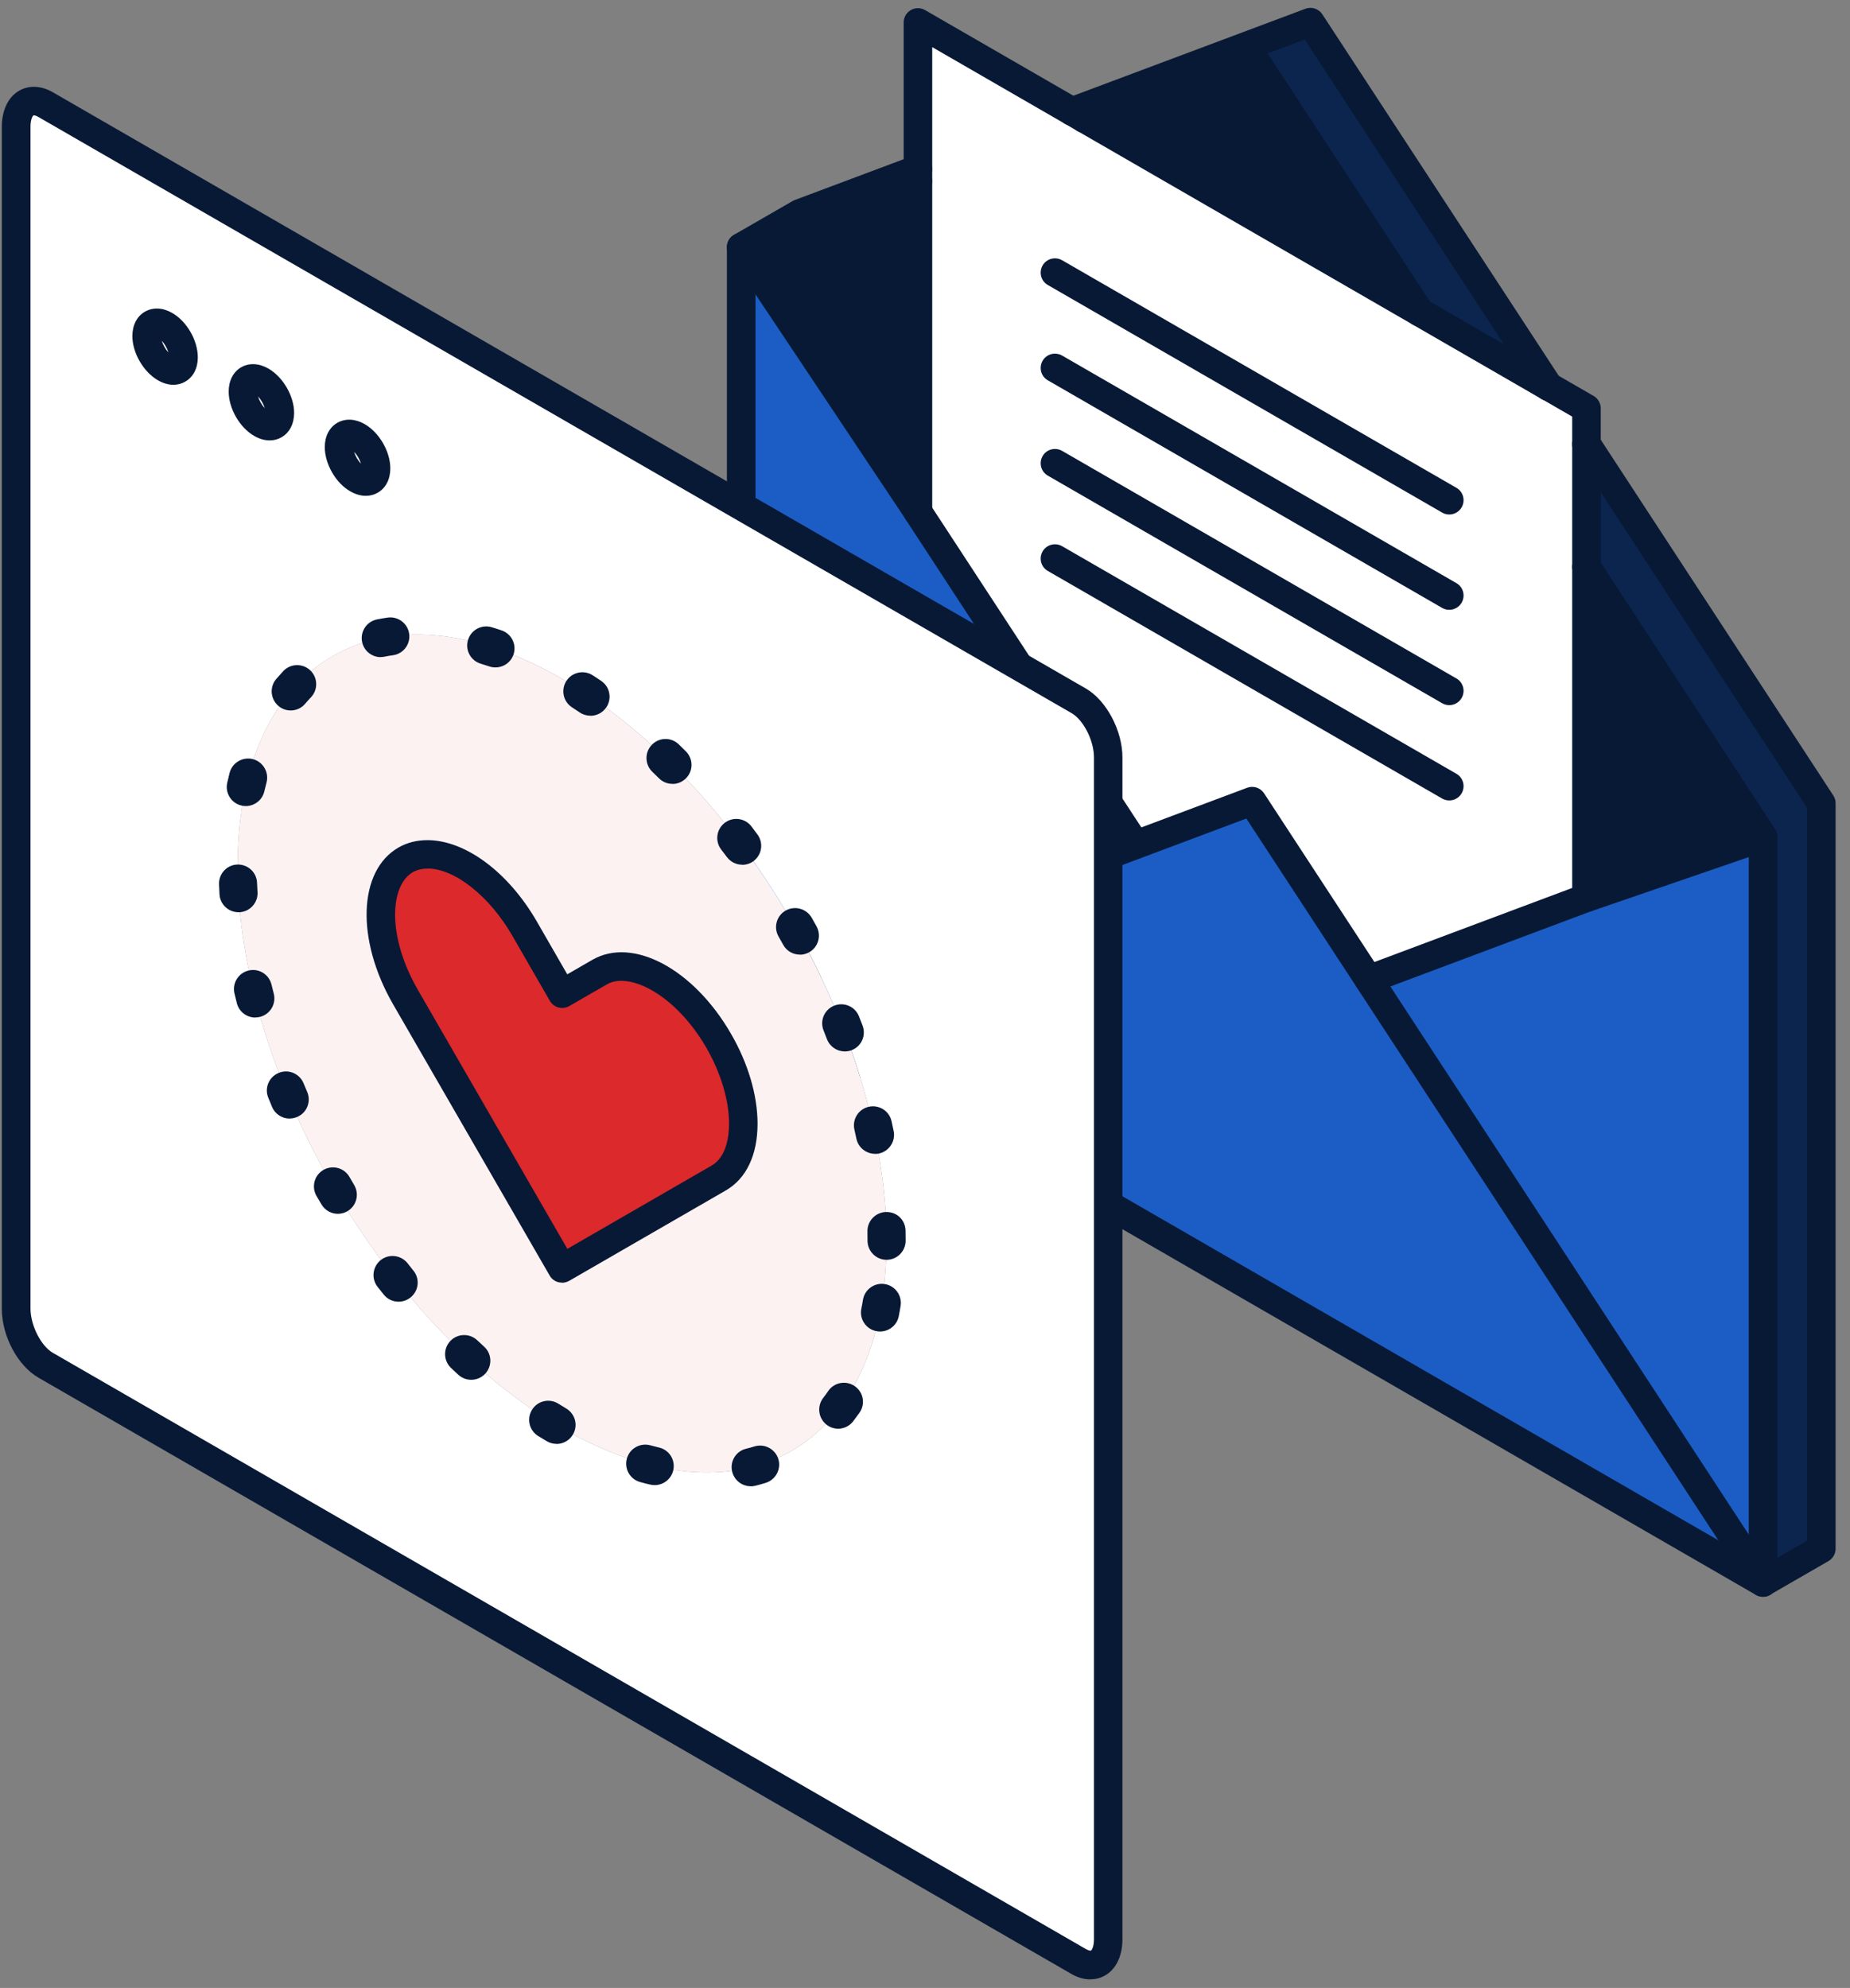 <?xml version="1.0" encoding="UTF-8"?>
<svg xmlns="http://www.w3.org/2000/svg" width="107" height="115" viewBox="0 0 107 115" fill="none">
  <rect x="0" y="0" width="107" height="115" fill="#808080" stroke="none"/>
  <g id="icons design">
    <g id="Group">
      <g id="Group_2">
        <g id="Group_3">
          <path id="Vector" d="M105.338 46.481V89.602L101.967 91.547V48.426L91.754 32.792V25.692L105.338 46.481Z" fill="#0B254E"></path>
          <path id="Vector_2" d="M101.969 48.426V91.547L79.164 56.656L91.757 51.935L101.969 48.426Z" fill="#1C5DC5"></path>
          <path id="Vector_3" d="M91.754 32.792L101.967 48.426L91.754 51.935V32.792Z" fill="#081935"></path>
          <path id="Vector_4" d="M79.163 56.655L101.969 91.546L42.867 57.421L72.421 46.343L79.163 56.655Z" fill="#1C5DC5"></path>
          <path id="Vector_5" d="M62.003 6.445L91.754 23.62V51.934L79.162 56.655L72.419 46.343L65.677 48.872L53.09 29.614V1.3L62.003 6.445Z" fill="white"></path>
          <path id="Vector_6" d="M72.419 3.222L82.12 18.062L62.719 6.858L72.419 3.222Z" fill="#081935"></path>
          <path id="Vector_7" d="M62.004 6.445L75.792 1.278L89.574 22.365L82.121 18.062L72.421 3.222L62.72 6.858L62.004 6.445Z" fill="#0B254E"></path>
          <path id="Vector_8" d="M53.091 29.614L65.678 48.872L42.867 57.421V14.3L53.091 29.614Z" fill="#1C5DC5"></path>
          <path id="Vector_9" d="M53.091 10.472V29.614L42.867 14.3L53.091 10.472Z" fill="#081935"></path>
          <path id="Vector_10" d="M53.091 9.783V10.472L42.867 14.3L46.238 12.356L53.091 9.783Z" fill="white"></path>
        </g>
        <g id="Group_4">
          <path id="Vector_11" d="M101.97 92.373C101.7 92.373 101.436 92.241 101.276 91.999L72.086 47.352L43.155 58.198C42.731 58.358 42.252 58.143 42.092 57.713C41.932 57.284 42.147 56.81 42.577 56.65L72.13 45.572C72.494 45.435 72.901 45.572 73.111 45.892L102.234 90.44L104.515 89.123V46.724L91.063 26.144C90.815 25.764 90.92 25.251 91.305 24.998C91.685 24.75 92.198 24.855 92.451 25.235L106.035 46.019C106.123 46.151 106.167 46.311 106.167 46.47V89.591C106.167 89.889 106.008 90.159 105.754 90.308L102.383 92.252C102.251 92.329 102.113 92.362 101.97 92.362V92.373Z" fill="#081935"></path>
          <path id="Vector_12" d="M82.121 18.889C81.851 18.889 81.587 18.756 81.427 18.514L72.085 4.23L63.007 7.635C62.577 7.794 62.103 7.58 61.943 7.15C61.784 6.72 61.998 6.247 62.428 6.087L72.129 2.451C72.492 2.313 72.9 2.451 73.109 2.771L82.81 17.605C83.058 17.985 82.953 18.498 82.573 18.751C82.435 18.845 82.275 18.883 82.121 18.883V18.889Z" fill="#081935"></path>
          <path id="Vector_13" d="M91.758 52.767C91.416 52.767 91.091 52.552 90.976 52.21C90.827 51.781 91.058 51.307 91.488 51.158L100.698 47.991L91.064 33.25C90.816 32.87 90.921 32.357 91.306 32.104C91.686 31.856 92.198 31.961 92.452 32.341L102.67 47.969C102.808 48.184 102.841 48.448 102.758 48.69C102.676 48.933 102.488 49.12 102.246 49.203L92.028 52.717C91.94 52.75 91.846 52.761 91.758 52.761V52.767Z" fill="#081935"></path>
          <path id="Vector_14" d="M101.971 92.373C101.827 92.373 101.684 92.335 101.557 92.263L42.456 58.137C42.203 57.989 42.043 57.719 42.043 57.421V14.3C42.043 13.937 42.28 13.617 42.632 13.507C42.979 13.402 43.359 13.535 43.558 13.838L53.776 29.151C54.03 29.532 53.925 30.044 53.545 30.297C53.165 30.551 52.653 30.446 52.399 30.071L43.696 17.027V56.948L101.144 90.12V48.431C101.144 47.974 101.513 47.605 101.971 47.605C102.428 47.605 102.797 47.974 102.797 48.431V91.552C102.797 91.85 102.637 92.12 102.384 92.269C102.257 92.34 102.114 92.379 101.971 92.379V92.373Z" fill="#081935"></path>
          <path id="Vector_15" d="M53.092 30.44C52.635 30.44 52.266 30.071 52.266 29.614V1.3C52.266 1.002 52.425 0.732 52.679 0.584C52.932 0.435 53.252 0.435 53.505 0.584L89.994 21.654C90.39 21.88 90.523 22.387 90.297 22.783C90.071 23.18 89.564 23.312 89.168 23.086L53.918 2.727V29.608C53.918 30.066 53.549 30.435 53.092 30.435V30.44Z" fill="#081935"></path>
          <path id="Vector_16" d="M79.16 57.482C78.824 57.482 78.51 57.278 78.389 56.947C78.229 56.518 78.444 56.044 78.874 55.884L90.932 51.367V24.1L89.169 23.081C88.772 22.855 88.64 22.348 88.866 21.951C89.097 21.555 89.599 21.423 89.995 21.649L92.171 22.904C92.424 23.053 92.584 23.323 92.584 23.621V51.935C92.584 52.282 92.369 52.59 92.05 52.706L79.457 57.427C79.364 57.46 79.265 57.482 79.165 57.482H79.16Z" fill="#081935"></path>
          <path id="Vector_17" d="M65.678 49.698C65.409 49.698 65.144 49.566 64.984 49.324L52.392 30.066C52.144 29.686 52.249 29.173 52.634 28.92C53.014 28.672 53.527 28.777 53.78 29.157L66.373 48.415C66.62 48.795 66.516 49.307 66.13 49.56C65.993 49.654 65.833 49.693 65.678 49.693V49.698Z" fill="#081935"></path>
          <path id="Vector_18" d="M83.823 29.763C83.685 29.763 83.542 29.73 83.41 29.652L60.604 16.487C60.208 16.261 60.075 15.754 60.301 15.358C60.527 14.961 61.034 14.829 61.431 15.055L84.236 28.22C84.633 28.446 84.765 28.953 84.539 29.349C84.385 29.614 84.109 29.763 83.823 29.763Z" fill="#081935"></path>
          <path id="Vector_19" d="M83.823 35.277C83.685 35.277 83.542 35.244 83.41 35.167L60.604 22.001C60.208 21.775 60.075 21.269 60.301 20.872C60.527 20.475 61.034 20.343 61.431 20.569L84.236 33.734C84.633 33.96 84.765 34.467 84.539 34.864C84.385 35.128 84.109 35.277 83.823 35.277Z" fill="#081935"></path>
          <path id="Vector_20" d="M83.823 40.791C83.685 40.791 83.542 40.758 83.41 40.681L60.604 27.515C60.208 27.29 60.075 26.783 60.301 26.386C60.527 25.989 61.034 25.857 61.431 26.083L84.236 39.249C84.633 39.474 84.765 39.981 84.539 40.378C84.385 40.642 84.109 40.791 83.823 40.791Z" fill="#081935"></path>
          <path id="Vector_21" d="M83.823 46.305C83.685 46.305 83.542 46.272 83.41 46.195L60.604 33.029C60.208 32.804 60.075 32.297 60.301 31.9C60.527 31.504 61.034 31.371 61.431 31.597L84.236 44.763C84.633 44.989 84.765 45.495 84.539 45.892C84.385 46.156 84.109 46.305 83.823 46.305Z" fill="#081935"></path>
          <path id="Vector_22" d="M89.574 23.191C89.304 23.191 89.04 23.059 88.88 22.817L75.461 2.286L62.296 7.222C61.871 7.381 61.392 7.167 61.232 6.737C61.073 6.307 61.288 5.834 61.717 5.674L75.5 0.507C75.858 0.369 76.271 0.507 76.48 0.826L90.268 21.913C90.516 22.293 90.411 22.805 90.031 23.059C89.894 23.152 89.734 23.191 89.579 23.191H89.574Z" fill="#081935"></path>
          <path id="Vector_23" d="M42.867 15.127C42.558 15.127 42.261 14.95 42.117 14.653C41.936 14.262 42.079 13.799 42.453 13.584L45.825 11.64C45.863 11.618 45.907 11.596 45.946 11.579L52.793 9.012C53.217 8.852 53.697 9.067 53.856 9.497C53.939 9.712 53.922 9.938 53.834 10.13C53.84 10.147 53.851 10.164 53.856 10.186C54.016 10.615 53.801 11.089 53.371 11.249L43.153 15.077C43.059 15.11 42.96 15.132 42.861 15.132L42.867 15.127Z" fill="#081935"></path>
        </g>
      </g>
      <g id="Group_5">
        <g id="Group_6">
          <path id="Vector_24" d="M64.089 43.81V112.182C64.089 113.444 63.324 114.022 62.382 113.471L2.641 78.982C1.699 78.437 0.934 76.977 0.934 75.71V7.343C0.934 6.082 1.699 5.503 2.641 6.054L62.382 40.543C63.324 41.089 64.089 42.548 64.089 43.81ZM51.276 71.777C51.276 59.807 42.876 45.253 32.509 39.271C22.147 33.288 13.746 38.142 13.746 50.106C13.746 62.071 22.147 76.63 32.509 82.618C42.876 88.6 51.276 83.747 51.276 71.777ZM21.745 27.097C21.745 26.419 21.266 25.588 20.676 25.252C20.081 24.91 19.608 25.186 19.608 25.863C19.608 26.541 20.081 27.372 20.676 27.708C21.266 28.05 21.745 27.78 21.745 27.097ZM16.187 23.885C16.187 23.208 15.707 22.382 15.118 22.04C14.523 21.698 14.05 21.974 14.05 22.651C14.05 23.329 14.523 24.161 15.118 24.502C15.707 24.844 16.187 24.569 16.187 23.885ZM10.623 20.68C10.623 19.996 10.149 19.17 9.554 18.829C8.965 18.487 8.486 18.762 8.486 19.445C8.486 20.129 8.965 20.949 9.554 21.291C10.149 21.632 10.623 21.357 10.623 20.68Z" fill="white"></path>
          <path id="Vector_25" d="M32.508 39.271C42.875 45.253 51.276 59.807 51.276 71.777C51.276 83.747 42.875 88.6 32.508 82.618C22.147 76.63 13.746 62.076 13.746 50.106C13.746 38.136 22.147 33.288 32.508 39.271ZM42.991 64.99C42.991 63.552 42.517 61.839 41.564 60.198C39.664 56.904 36.585 55.13 34.684 56.221L32.508 57.482L30.338 53.714C28.817 51.075 26.543 49.417 24.725 49.417C24.267 49.417 23.838 49.517 23.458 49.737C21.557 50.833 21.557 54.392 23.458 57.68L32.508 73.363L41.564 68.135C42.512 67.585 42.991 66.422 42.991 64.985V64.99Z" fill="#FDF2F2"></path>
          <path id="Vector_26" d="M41.563 60.203C42.511 61.845 42.99 63.558 42.99 64.996C42.99 66.434 42.516 67.596 41.563 68.147L32.507 73.374L23.457 57.691C21.556 54.397 21.556 50.844 23.457 49.748C23.837 49.528 24.261 49.429 24.724 49.429C26.541 49.429 28.816 51.087 30.337 53.725L32.507 57.493L34.683 56.232C36.584 55.136 39.663 56.915 41.563 60.209V60.203Z" fill="#DB292C"></path>
          <path id="Vector_27" d="M21.747 27.097C21.747 27.78 21.267 28.05 20.678 27.709C20.083 27.372 19.609 26.546 19.609 25.863C19.609 25.18 20.083 24.91 20.678 25.252C21.267 25.588 21.747 26.419 21.747 27.097Z" fill="white"></path>
          <path id="Vector_28" d="M15.119 22.034C15.709 22.376 16.188 23.202 16.188 23.88C16.188 24.557 15.709 24.838 15.119 24.497C14.524 24.155 14.051 23.329 14.051 22.646C14.051 21.963 14.524 21.693 15.119 22.034Z" fill="white"></path>
          <path id="Vector_29" d="M10.618 20.674C10.618 21.351 10.144 21.627 9.549 21.285C8.96 20.944 8.48 20.117 8.48 19.44C8.48 18.762 8.96 18.481 9.549 18.823C10.144 19.164 10.618 19.991 10.618 20.674Z" fill="white"></path>
        </g>
        <g id="Group_7">
          <path id="Vector_30" d="M63.063 114.506C62.705 114.506 62.33 114.402 61.961 114.187L2.226 79.698C1.02 79.004 0.105 77.285 0.105 75.71V7.343C0.105 6.373 0.475 5.608 1.114 5.244C1.681 4.919 2.392 4.952 3.058 5.338L62.798 39.827C63.988 40.51 64.919 42.262 64.919 43.81V112.182C64.919 113.151 64.55 113.917 63.911 114.281C63.652 114.429 63.366 114.501 63.068 114.501L63.063 114.506ZM1.962 6.671H1.94C1.901 6.693 1.764 6.869 1.764 7.337V75.704C1.764 76.668 2.369 77.864 3.058 78.26L62.804 112.749C62.991 112.859 63.085 112.848 63.096 112.843C63.134 112.821 63.272 112.645 63.272 112.176V43.804C63.272 42.846 62.666 41.65 61.978 41.254L2.226 6.77C2.089 6.687 2 6.676 1.962 6.676V6.671Z" fill="#081935"></path>
          <path id="Vector_31" d="M32.506 74.2C32.434 74.2 32.363 74.189 32.291 74.173C32.082 74.118 31.9 73.98 31.79 73.787L22.739 58.104C20.58 54.364 20.712 50.376 23.042 49.032C23.538 48.745 24.1 48.602 24.722 48.602C26.915 48.602 29.404 50.453 31.052 53.312L32.809 56.364L34.269 55.521C36.604 54.177 40.119 56.055 42.278 59.801C43.27 61.514 43.815 63.359 43.815 65.007C43.815 66.813 43.165 68.185 41.975 68.868L32.919 74.096C32.792 74.167 32.649 74.206 32.506 74.206V74.2ZM24.722 50.249C24.397 50.249 24.111 50.321 23.874 50.458C22.557 51.219 22.365 54.138 24.177 57.278L32.814 72.245L41.154 67.43C42.036 66.924 42.168 65.69 42.168 64.996C42.168 63.657 41.689 62.059 40.857 60.616C39.072 57.526 36.395 56.198 35.106 56.942L32.93 58.198C32.743 58.308 32.517 58.336 32.302 58.281C32.093 58.225 31.911 58.088 31.801 57.895L29.63 54.127C28.314 51.841 26.298 50.244 24.733 50.244L24.722 50.249Z" fill="#081935"></path>
          <path id="Vector_32" d="M10.03 22.26C9.738 22.26 9.436 22.172 9.138 22.001C8.29 21.511 7.656 20.409 7.656 19.44C7.656 18.812 7.921 18.294 8.383 18.03C8.846 17.765 9.425 17.793 9.964 18.107C10.807 18.592 11.441 19.693 11.441 20.674C11.441 21.302 11.176 21.814 10.713 22.078C10.504 22.2 10.267 22.26 10.025 22.26H10.03ZM9.353 19.71C9.425 19.947 9.573 20.206 9.744 20.393C9.672 20.151 9.524 19.892 9.353 19.71Z" fill="#081935"></path>
          <path id="Vector_33" d="M15.595 25.477C15.303 25.477 15 25.389 14.703 25.218C13.86 24.733 13.227 23.632 13.227 22.651C13.227 22.023 13.491 21.511 13.948 21.247C14.411 20.982 14.984 21.01 15.529 21.324C16.372 21.814 17.011 22.916 17.011 23.885C17.011 24.513 16.747 25.031 16.284 25.295C16.075 25.416 15.843 25.477 15.595 25.477ZM14.923 22.932C14.995 23.174 15.143 23.433 15.314 23.615C15.243 23.373 15.094 23.114 14.923 22.932Z" fill="#081935"></path>
          <path id="Vector_34" d="M21.159 28.683C20.867 28.683 20.559 28.595 20.261 28.424C19.424 27.95 18.785 26.843 18.785 25.863C18.785 25.235 19.05 24.722 19.512 24.458C19.975 24.194 20.548 24.221 21.093 24.535C21.936 25.02 22.575 26.122 22.575 27.096C22.575 27.724 22.311 28.237 21.848 28.501C21.639 28.622 21.407 28.683 21.159 28.683ZM20.482 26.138C20.553 26.38 20.702 26.645 20.878 26.821C20.807 26.579 20.658 26.32 20.482 26.138Z" fill="#081935"></path>
          <path id="Vector_35" d="M43.417 85.978C42.922 85.978 42.475 85.642 42.349 85.14C42.2 84.551 42.558 83.95 43.153 83.807C43.313 83.769 43.473 83.725 43.632 83.675C44.211 83.493 44.833 83.818 45.015 84.397C45.197 84.975 44.872 85.597 44.293 85.779C44.095 85.84 43.891 85.9 43.687 85.95C43.599 85.972 43.506 85.983 43.417 85.983V85.978ZM37.859 85.912C37.777 85.912 37.694 85.9 37.611 85.884C37.419 85.84 37.22 85.79 37.028 85.735C36.438 85.576 36.097 84.969 36.256 84.38C36.416 83.796 37.022 83.449 37.611 83.609C37.782 83.653 37.947 83.697 38.113 83.736C38.708 83.873 39.077 84.463 38.939 85.058C38.823 85.564 38.366 85.912 37.865 85.912H37.859ZM32.185 83.526C31.993 83.526 31.8 83.477 31.624 83.372C31.458 83.273 31.288 83.168 31.122 83.069C30.605 82.744 30.45 82.067 30.775 81.549C31.095 81.031 31.778 80.877 32.296 81.202C32.45 81.295 32.599 81.389 32.753 81.483C33.276 81.797 33.447 82.469 33.133 82.992C32.929 83.339 32.56 83.532 32.185 83.532V83.526ZM48.48 82.65C48.243 82.65 48.006 82.573 47.808 82.419C47.329 82.044 47.24 81.356 47.609 80.871C47.709 80.739 47.813 80.607 47.907 80.463C48.254 79.962 48.937 79.841 49.438 80.188C49.94 80.535 50.061 81.218 49.714 81.719C49.593 81.89 49.471 82.055 49.345 82.221C49.13 82.502 48.799 82.65 48.474 82.65H48.48ZM27.255 79.819C26.991 79.819 26.727 79.725 26.512 79.533C26.369 79.4 26.225 79.268 26.088 79.136C25.647 78.717 25.625 78.023 26.044 77.577C26.462 77.136 27.156 77.114 27.602 77.533C27.735 77.66 27.867 77.781 27.999 77.902C28.451 78.31 28.484 79.009 28.071 79.461C27.856 79.698 27.553 79.819 27.255 79.819ZM50.898 77.026C50.827 77.026 50.755 77.021 50.683 77.004C50.088 76.888 49.697 76.305 49.818 75.71C49.852 75.539 49.885 75.368 49.912 75.192C50.011 74.591 50.579 74.184 51.179 74.283C51.779 74.382 52.187 74.95 52.088 75.55C52.055 75.748 52.022 75.947 51.983 76.139C51.879 76.663 51.421 77.026 50.904 77.026H50.898ZM23.052 75.302C22.727 75.302 22.408 75.159 22.193 74.889C22.072 74.74 21.956 74.591 21.835 74.437C21.46 73.958 21.549 73.264 22.028 72.889C22.507 72.515 23.201 72.603 23.576 73.082C23.686 73.225 23.802 73.368 23.917 73.512C24.297 73.986 24.22 74.68 23.741 75.06C23.537 75.219 23.295 75.302 23.052 75.302ZM51.278 72.878C50.672 72.878 50.176 72.382 50.176 71.776C50.176 71.595 50.176 71.418 50.171 71.237C50.16 70.631 50.645 70.124 51.251 70.113C51.884 70.102 52.363 70.581 52.374 71.193C52.374 71.385 52.38 71.584 52.38 71.776C52.38 72.382 51.884 72.878 51.278 72.878ZM19.543 70.218C19.169 70.218 18.8 70.025 18.596 69.678C18.497 69.513 18.403 69.347 18.304 69.182C18.001 68.653 18.183 67.981 18.706 67.678C19.235 67.375 19.907 67.557 20.21 68.08C20.304 68.24 20.392 68.394 20.485 68.554C20.794 69.077 20.623 69.755 20.1 70.063C19.924 70.168 19.731 70.218 19.538 70.218H19.543ZM50.612 66.747C50.099 66.747 49.642 66.389 49.532 65.871C49.493 65.695 49.455 65.519 49.416 65.343C49.284 64.748 49.653 64.158 50.248 64.026C50.843 63.894 51.432 64.263 51.565 64.858C51.609 65.045 51.647 65.238 51.686 65.425C51.812 66.02 51.427 66.604 50.832 66.731C50.755 66.747 50.678 66.753 50.606 66.753L50.612 66.747ZM16.75 64.709C16.321 64.709 15.913 64.456 15.737 64.037C15.66 63.861 15.588 63.684 15.517 63.503C15.285 62.941 15.555 62.296 16.123 62.065C16.684 61.834 17.329 62.103 17.56 62.671C17.626 62.836 17.698 63.007 17.77 63.172C18.006 63.734 17.748 64.379 17.186 64.615C17.043 64.676 16.899 64.704 16.756 64.704L16.75 64.709ZM48.86 60.825C48.419 60.825 48.001 60.556 47.83 60.115C47.764 59.944 47.698 59.773 47.632 59.608C47.406 59.041 47.681 58.402 48.248 58.176C48.816 57.95 49.455 58.225 49.681 58.793C49.752 58.975 49.824 59.151 49.89 59.333C50.105 59.9 49.824 60.539 49.251 60.754C49.124 60.803 48.987 60.825 48.86 60.825ZM14.768 58.864C14.277 58.864 13.825 58.534 13.699 58.033C13.649 57.845 13.605 57.658 13.561 57.471C13.418 56.881 13.787 56.286 14.376 56.143C14.966 56 15.561 56.364 15.704 56.959C15.748 57.135 15.792 57.311 15.836 57.487C15.985 58.077 15.627 58.677 15.037 58.826C14.944 58.848 14.856 58.859 14.768 58.859V58.864ZM46.26 55.223C45.874 55.223 45.494 55.02 45.296 54.65C45.208 54.491 45.12 54.331 45.026 54.171C44.728 53.642 44.916 52.97 45.445 52.673C45.973 52.375 46.645 52.563 46.949 53.092C47.042 53.257 47.136 53.422 47.229 53.593C47.521 54.127 47.329 54.794 46.794 55.091C46.623 55.185 46.442 55.229 46.265 55.229L46.26 55.223ZM13.793 52.772C13.214 52.772 12.729 52.32 12.696 51.736C12.685 51.538 12.674 51.345 12.669 51.153C12.647 50.547 13.12 50.034 13.726 50.012C14.338 49.996 14.845 50.464 14.867 51.07C14.872 51.246 14.883 51.428 14.894 51.604C14.933 52.21 14.47 52.733 13.859 52.772C13.836 52.772 13.815 52.772 13.793 52.772ZM42.927 50.023C42.591 50.023 42.261 49.869 42.04 49.577C41.93 49.428 41.82 49.285 41.71 49.142C41.341 48.657 41.434 47.968 41.919 47.599C42.404 47.23 43.093 47.324 43.462 47.809C43.577 47.963 43.693 48.117 43.809 48.272C44.172 48.762 44.068 49.45 43.583 49.814C43.384 49.963 43.153 50.029 42.927 50.029V50.023ZM14.217 46.63C14.134 46.63 14.051 46.619 13.974 46.602C13.379 46.47 13.01 45.875 13.142 45.286C13.187 45.093 13.231 44.9 13.28 44.708C13.434 44.118 14.035 43.766 14.624 43.914C15.214 44.069 15.566 44.669 15.418 45.258C15.373 45.429 15.335 45.6 15.291 45.771C15.175 46.283 14.718 46.63 14.217 46.63ZM38.895 45.346C38.614 45.346 38.333 45.242 38.118 45.027C37.992 44.9 37.859 44.774 37.727 44.647C37.292 44.223 37.275 43.529 37.7 43.088C38.124 42.647 38.818 42.636 39.258 43.06C39.396 43.193 39.534 43.33 39.672 43.468C40.101 43.898 40.107 44.597 39.672 45.027C39.457 45.242 39.176 45.352 38.889 45.352L38.895 45.346ZM34.147 41.402C33.932 41.402 33.717 41.342 33.53 41.215C33.381 41.116 33.232 41.017 33.083 40.918C32.571 40.587 32.428 39.904 32.758 39.392C33.089 38.879 33.772 38.736 34.284 39.067C34.45 39.171 34.609 39.282 34.775 39.392C35.276 39.733 35.408 40.416 35.066 40.923C34.852 41.237 34.505 41.408 34.152 41.408L34.147 41.402ZM16.811 41.099C16.558 41.099 16.304 41.011 16.101 40.835C15.638 40.438 15.583 39.744 15.974 39.282C16.112 39.122 16.249 38.968 16.387 38.819C16.806 38.378 17.505 38.362 17.946 38.78C18.387 39.199 18.403 39.898 17.985 40.339C17.869 40.46 17.759 40.582 17.648 40.714C17.428 40.973 17.12 41.099 16.811 41.099ZM28.66 38.609C28.544 38.609 28.423 38.593 28.308 38.554C28.142 38.499 27.971 38.444 27.806 38.395C27.222 38.218 26.892 37.607 27.068 37.023C27.244 36.439 27.861 36.109 28.44 36.285C28.627 36.34 28.82 36.401 29.007 36.467C29.585 36.66 29.894 37.287 29.701 37.86C29.547 38.323 29.117 38.609 28.654 38.609H28.66ZM22.022 38.015C21.51 38.015 21.047 37.657 20.943 37.133C20.821 36.538 21.207 35.954 21.802 35.833C22.006 35.795 22.209 35.756 22.419 35.728C23.019 35.64 23.581 36.059 23.664 36.66C23.752 37.26 23.333 37.822 22.733 37.904C22.568 37.926 22.402 37.954 22.243 37.987C22.171 38.004 22.094 38.009 22.022 38.009V38.015Z" fill="#081935"></path>
        </g>
      </g>
    </g>
  </g>
</svg>

